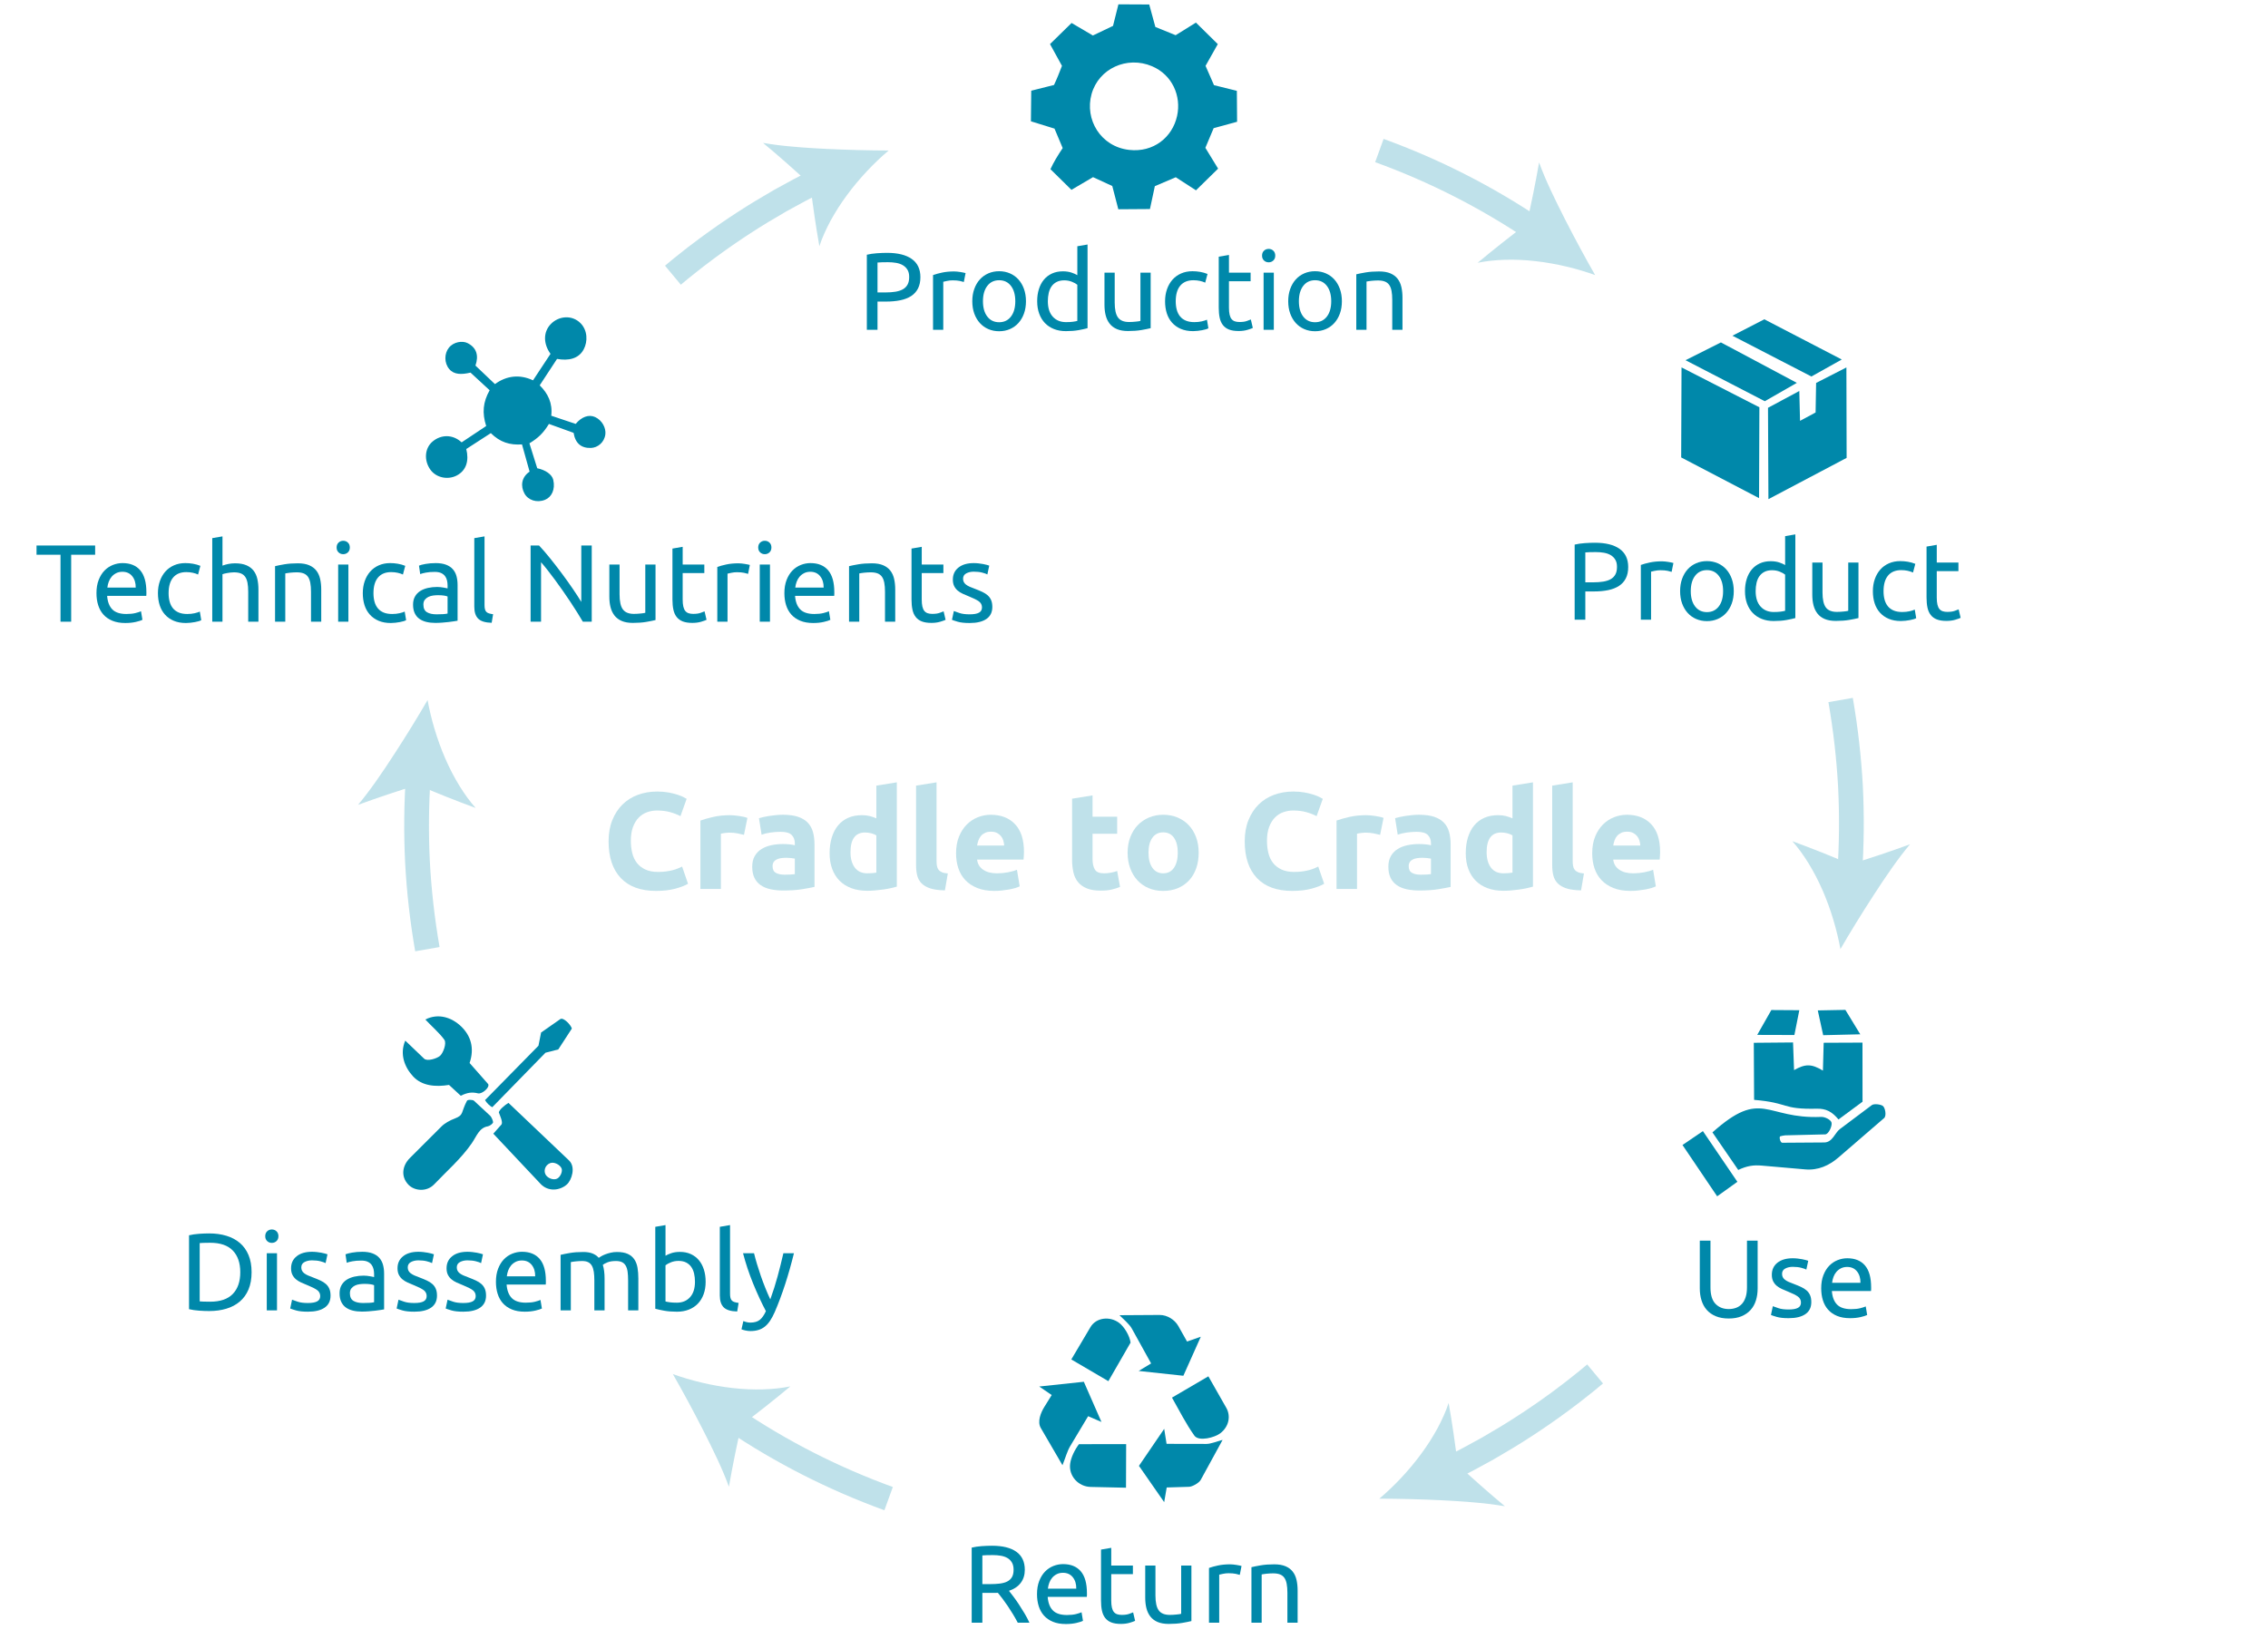 <?xml version="1.0" encoding="UTF-8"?>
<svg xmlns="http://www.w3.org/2000/svg" id="Layer_2" data-name="Layer 2" viewBox="0 0 1650 1200">
  <defs>
    <style>
      .cls-1 {
        fill: none;
      }

      .cls-2 {
        fill: #08a;
      }

      .cls-3 {
        opacity: .25;
      }
    </style>
  </defs>
  <g id="Layer_1-2" data-name="Layer 1">
    <g>
      <rect class="cls-1" width="1650" height="1200"></rect>
      <g>
        <g class="cls-3">
          <g>
            <path class="cls-2" d="M1057.96,1077.02l-7.81-16.22c9.67-4.66,18.98-9.74,27.6-14.53,8.65-5.01,17.86-10.43,26.64-16.23l.14-.09c3.37-2.14,6.63-4.37,10.09-6.73l2.88-1.96c1.4-.93,2.71-1.88,4.11-2.89.73-.53,1.46-1.06,2.2-1.58.77-.56,1.54-1.11,2.32-1.66,1.33-.95,2.65-1.9,3.96-2.88,1.3-.99,2.65-2.01,4.01-3.03,2.91-2.19,5.67-4.26,8.35-6.44l6.22-4.94,6.03-5.02,11.52,13.83-6.28,5.22-6.19,4.91c-2.94,2.38-5.94,4.64-8.85,6.82-1.32.99-2.64,1.98-3.95,2.98-1.47,1.11-2.92,2.14-4.36,3.17-.75.54-1.5,1.07-2.25,1.62l-.09.06c-.7.5-1.4,1-2.1,1.5-1.47,1.06-2.99,2.16-4.6,3.24l-2.76,1.88c-3.41,2.33-6.93,4.74-10.55,7.04-9.17,6.05-18.65,11.64-27.53,16.78l-.13.08c-8.88,4.94-18.49,10.18-28.61,15.05Z"></path>
            <path class="cls-2" d="M1003.5,1090.47c10.54-8.87,21.38-20.29,30.36-32.5,2.23-3.09,4.41-6.09,6.38-9.27,1.99-3.15,3.85-6.29,5.56-9.39,1.69-3.15,3.21-6.3,4.58-9.37.68-1.54,1.32-3.06,1.91-4.56.58-1.53,1.11-3.05,1.6-4.54.66,3.71,1.29,7.44,1.9,11.17.6,3.71,1.17,7.43,1.71,11.17,1.1,7.47,2.1,14.99,3.01,22.56,5.54,5.16,11.18,10.27,16.91,15.33,2.86,2.53,5.75,5.05,8.67,7.55,2.9,2.48,5.82,4.94,8.76,7.39-1.69-.29-3.42-.56-5.18-.81-1.77-.27-3.58-.52-5.41-.76-3.67-.47-7.43-.83-11.27-1.16-3.87-.37-7.79-.67-11.75-.91-3.94-.21-7.99-.53-11.97-.69-16.02-.79-32-1.16-45.77-1.2Z"></path>
          </g>
          <g>
            <path class="cls-2" d="M643.41,1098.92c-40.69-14.78-79.4-34.47-115.06-58.54l10.07-14.92c34.44,23.25,71.83,42.27,111.13,56.54l-6.14,16.92Z"></path>
            <path class="cls-2" d="M489.51,999.84c12.97,4.68,28.24,8.43,43.3,10.13,15.05,1.76,29.96,1.31,42.16-1.17-5.76,4.82-11.6,9.56-17.53,14.26-5.93,4.68-11.98,9.36-18.04,13.85-1.75,7.44-3.33,14.82-4.85,22.31-1.51,7.47-2.94,15.02-4.26,22.59-4.68-13.01-11.75-27.37-19.01-41.68-7.31-14.29-14.91-28.36-21.77-40.29Z"></path>
          </g>
          <g>
            <path class="cls-2" d="M302.06,692.19c-3.71-21.29-6.17-42.89-7.31-64.22-1.07-21.48-.86-43.22.62-64.66l17.96,1.24c-1.43,20.73-1.63,41.76-.6,62.5,1.1,20.58,3.48,41.47,7.06,62.06l-17.73,3.09Z"></path>
            <path class="cls-2" d="M311.06,509.38c2.47,13.58,6.85,28.67,12.89,42.57,6.07,13.93,13.79,26.62,22.09,35.96-14.06-5.17-28.25-10.77-42.12-16.79-14.62,4.4-28.96,9.25-43.45,14.52,8.87-10.55,17.9-23.82,26.6-37.27,8.74-13.46,17.13-27.08,23.99-38.99Z"></path>
          </g>
          <g>
            <path class="cls-2" d="M495.32,207.16l-11.52-13.83,6.28-5.22,6.19-4.91c2.94-2.38,5.94-4.64,8.85-6.82,1.32-.99,2.64-1.98,3.95-2.98,1.48-1.11,2.94-2.15,4.39-3.19.74-.53,1.49-1.06,2.23-1.6l.08-.06c.7-.49,1.39-1,2.09-1.5,1.48-1.07,3-2.17,4.62-3.25l2.78-1.9c3.4-2.33,6.92-4.73,10.52-7.02,9.16-6.04,18.65-11.63,27.53-16.78l.13-.08c8.88-4.94,18.5-10.18,28.61-15.05l7.81,16.22c-9.67,4.65-18.98,9.73-27.6,14.53-8.65,5.01-17.87,10.44-26.64,16.23l-.14.09c-3.36,2.13-6.62,4.36-10.06,6.72l-2.9,1.98c-1.4.93-2.72,1.89-4.12,2.9-.73.53-1.45,1.05-2.19,1.57-.76.55-1.53,1.1-2.29,1.65-1.33.95-2.67,1.91-3.98,2.89-1.3.99-2.65,2.01-4.01,3.03-2.91,2.19-5.67,4.26-8.35,6.44l-.08.06-6.14,4.87-6.03,5.02Z"></path>
            <path class="cls-2" d="M646.5,109.53c-10.54,8.87-21.38,20.29-30.36,32.5-2.23,3.09-4.41,6.09-6.38,9.27-1.99,3.15-3.85,6.29-5.56,9.39-1.69,3.15-3.21,6.3-4.58,9.37-.68,1.54-1.32,3.06-1.91,4.56-.58,1.53-1.11,3.05-1.6,4.54-.66-3.71-1.29-7.44-1.9-11.17-.6-3.71-1.17-7.43-1.71-11.17-1.1-7.47-2.1-14.99-3.01-22.56-5.54-5.16-11.18-10.27-16.91-15.33-2.86-2.53-5.75-5.05-8.67-7.55-2.9-2.48-5.82-4.94-8.76-7.39,1.69.29,3.42.56,5.18.81,1.77.27,3.58.52,5.41.76,3.67.47,7.43.83,11.27,1.16,3.87.37,7.79.67,11.75.91,3.94.21,7.99.53,11.97.69,16.02.79,32,1.16,45.77,1.2Z"></path>
          </g>
          <g>
            <path class="cls-2" d="M1111.58,174.54c-34.44-23.24-71.83-42.27-111.13-56.54l6.14-16.92c40.68,14.78,79.39,34.47,115.05,58.54l-10.07,14.92Z"></path>
            <path class="cls-2" d="M1160.49,200.16c-12.97-4.68-28.24-8.43-43.3-10.13-15.05-1.76-29.96-1.31-42.16,1.17,5.76-4.82,11.6-9.56,17.53-14.26,5.93-4.68,11.98-9.36,18.04-13.85,1.75-7.44,3.33-14.82,4.85-22.31,1.51-7.47,2.94-15.02,4.26-22.59,4.68,13.01,11.75,27.37,19.01,41.68,7.31,14.29,14.91,28.36,21.77,40.29Z"></path>
          </g>
          <g>
            <path class="cls-2" d="M1354.62,636.7l-17.96-1.24c1.43-20.73,1.63-41.76.6-62.5-1.1-20.59-3.48-41.48-7.06-62.06l17.73-3.09c3.71,21.28,6.16,42.89,7.31,64.22,1.07,21.48.86,43.22-.62,64.66Z"></path>
            <path class="cls-2" d="M1338.94,690.62c-2.47-13.58-6.85-28.67-12.89-42.57-6.07-13.93-13.79-26.62-22.09-35.96,14.06,5.17,28.25,10.77,42.12,16.79,14.62-4.4,28.96-9.25,43.45-14.52-8.87,10.55-17.9,23.82-26.6,37.27-8.74,13.46-17.13,27.08-23.99,38.99Z"></path>
          </g>
        </g>
        <g>
          <g>
            <polygon class="cls-2" points="1279.74 362.46 1223.08 332.84 1223.33 267.34 1279.98 296.36 1279.74 362.46"></polygon>
            <polygon class="cls-2" points="1309.02 284.5 1309.55 306.22 1320.87 300.14 1321.25 278.64 1343.28 267.37 1343.44 333.17 1286.55 363.2 1286.25 296.73 1309.02 284.5"></polygon>
            <polygon class="cls-2" points="1307.24 278.58 1283.91 291.94 1226.24 262.1 1251.99 249.16 1307.24 278.58"></polygon>
            <polygon class="cls-2" points="1339.91 261.59 1317.82 273.96 1260.37 244.28 1283.57 232.34 1339.91 261.59"></polygon>
          </g>
          <g>
            <path class="cls-2" d="M1160.3,394.92c7.79,0,13.77,1.48,17.96,4.44,4.19,2.96,6.28,7.37,6.28,13.24,0,3.2-.57,5.93-1.72,8.2-1.15,2.27-2.8,4.11-4.96,5.52-2.16,1.41-4.79,2.44-7.88,3.08-3.09.64-6.59.96-10.48.96h-6.16v20.56h-7.76v-54.64c2.19-.53,4.63-.89,7.32-1.08,2.69-.19,5.16-.28,7.4-.28ZM1160.94,401.72c-3.31,0-5.84.08-7.6.24v21.76h5.84c2.67,0,5.07-.17,7.2-.52,2.13-.35,3.93-.93,5.4-1.76,1.47-.83,2.6-1.96,3.4-3.4.8-1.44,1.2-3.28,1.2-5.52s-.41-3.89-1.24-5.28c-.83-1.39-1.95-2.49-3.36-3.32-1.41-.83-3.05-1.4-4.92-1.72-1.87-.32-3.84-.48-5.92-.48Z"></path>
            <path class="cls-2" d="M1209.1,408.44c.64,0,1.37.04,2.2.12.83.08,1.64.19,2.44.32.8.13,1.53.27,2.2.4.67.13,1.16.25,1.48.36l-1.28,6.48c-.59-.21-1.56-.47-2.92-.76-1.36-.29-3.11-.44-5.24-.44-1.39,0-2.76.15-4.12.44-1.36.29-2.25.49-2.68.6v34.96h-7.44v-39.84c1.76-.64,3.95-1.24,6.56-1.8,2.61-.56,5.55-.84,8.8-.84Z"></path>
            <path class="cls-2" d="M1261.34,430.12c0,3.31-.48,6.29-1.44,8.96s-2.31,4.96-4.04,6.88c-1.73,1.92-3.8,3.4-6.2,4.44s-5.01,1.56-7.84,1.56-5.44-.52-7.84-1.56c-2.4-1.04-4.47-2.52-6.2-4.44-1.73-1.92-3.08-4.21-4.04-6.88s-1.44-5.65-1.44-8.96.48-6.23,1.44-8.92c.96-2.69,2.31-5,4.04-6.92,1.73-1.92,3.8-3.4,6.2-4.44,2.4-1.04,5.01-1.56,7.84-1.56s5.44.52,7.84,1.56,4.47,2.52,6.2,4.44c1.73,1.92,3.08,4.23,4.04,6.92.96,2.69,1.44,5.67,1.44,8.92ZM1253.58,430.12c0-4.69-1.05-8.41-3.16-11.16-2.11-2.75-4.97-4.12-8.6-4.12s-6.49,1.37-8.6,4.12c-2.11,2.75-3.16,6.47-3.16,11.16s1.05,8.41,3.16,11.16c2.11,2.75,4.97,4.12,8.6,4.12s6.49-1.37,8.6-4.12c2.11-2.75,3.16-6.47,3.16-11.16Z"></path>
            <path class="cls-2" d="M1298.7,390.12l7.44-1.28v60.88c-1.71.48-3.89.96-6.56,1.44-2.67.48-5.73.72-9.2.72-3.2,0-6.08-.51-8.64-1.52-2.56-1.01-4.75-2.45-6.56-4.32-1.81-1.87-3.21-4.15-4.2-6.84-.99-2.69-1.48-5.72-1.48-9.08s.41-6.13,1.24-8.8c.83-2.67,2.04-4.96,3.64-6.88s3.56-3.41,5.88-4.48c2.32-1.07,4.97-1.6,7.96-1.6,2.4,0,4.52.32,6.36.96,1.84.64,3.21,1.25,4.12,1.84v-21.04ZM1298.7,418.12c-.91-.75-2.21-1.47-3.92-2.16-1.71-.69-3.57-1.04-5.6-1.04-2.13,0-3.96.39-5.48,1.16-1.52.77-2.76,1.84-3.72,3.2-.96,1.36-1.65,2.97-2.08,4.84-.43,1.87-.64,3.87-.64,6,0,4.85,1.2,8.6,3.6,11.24,2.4,2.64,5.6,3.96,9.6,3.96,2.03,0,3.72-.09,5.08-.28,1.36-.19,2.41-.39,3.16-.6v-26.32Z"></path>
            <path class="cls-2" d="M1352.06,449.72c-1.71.43-3.96.88-6.76,1.36-2.8.48-6.04.72-9.72.72-3.2,0-5.89-.47-8.08-1.4-2.19-.93-3.95-2.25-5.28-3.96-1.33-1.71-2.29-3.72-2.88-6.04-.59-2.32-.88-4.89-.88-7.72v-23.36h7.44v21.76c0,5.07.8,8.69,2.4,10.88,1.6,2.19,4.29,3.28,8.08,3.28.8,0,1.63-.03,2.48-.08.85-.05,1.65-.12,2.4-.2.75-.08,1.43-.16,2.04-.24.61-.08,1.05-.17,1.32-.28v-35.12h7.44v40.4Z"></path>
            <path class="cls-2" d="M1382.94,451.88c-3.36,0-6.31-.53-8.84-1.6-2.53-1.07-4.67-2.56-6.4-4.48-1.73-1.92-3.03-4.2-3.88-6.84-.85-2.64-1.28-5.56-1.28-8.76s.47-6.13,1.4-8.8c.93-2.67,2.25-4.97,3.96-6.92,1.71-1.95,3.8-3.47,6.28-4.56,2.48-1.09,5.24-1.64,8.28-1.64,1.87,0,3.73.16,5.6.48,1.87.32,3.65.83,5.36,1.52l-1.68,6.32c-1.12-.53-2.41-.96-3.88-1.28-1.47-.32-3.03-.48-4.68-.48-4.16,0-7.35,1.31-9.56,3.92-2.21,2.61-3.32,6.43-3.32,11.44,0,2.24.25,4.29.76,6.16.51,1.87,1.31,3.47,2.4,4.8,1.09,1.33,2.49,2.36,4.2,3.08,1.71.72,3.79,1.08,6.24,1.08,1.97,0,3.76-.19,5.36-.56,1.6-.37,2.85-.77,3.76-1.2l1.04,6.24c-.43.27-1.04.52-1.84.76-.8.24-1.71.45-2.72.64-1.01.19-2.09.35-3.24.48-1.15.13-2.25.2-3.32.2Z"></path>
            <path class="cls-2" d="M1409.02,409.32h15.76v6.24h-15.76v19.2c0,2.08.16,3.8.48,5.16.32,1.36.8,2.43,1.44,3.2.64.77,1.44,1.32,2.4,1.64s2.08.48,3.36.48c2.24,0,4.04-.25,5.4-.76,1.36-.51,2.31-.87,2.84-1.08l1.44,6.16c-.75.37-2.05.84-3.92,1.4-1.87.56-4,.84-6.4.84-2.83,0-5.16-.36-7-1.08-1.84-.72-3.32-1.8-4.44-3.24-1.12-1.44-1.91-3.21-2.36-5.32-.45-2.11-.68-4.55-.68-7.32v-37.12l7.44-1.28v12.88Z"></path>
          </g>
        </g>
        <g>
          <g>
            <path class="cls-2" d="M1245.83,823.96c36.24-32.32,38.26-9.55,79.06-11.25,2.76-.12,6.89,1.99,7.54,4.02.74,2.31-2.01,8.62-4.58,8.69l-29.03.7c-.92.02-2.85.45-3.64.69-1.06.32.01,4.71,1.4,4.7l30.58-.21c5.99-.04,7.77-7.04,11.32-9.7l23.3-17.48c1.58-1.19,6.37-.57,7.96.56,1.82,1.29,2.81,7.28,1,8.85l-33.14,28.61c-6.91,5.97-14.87,9.57-24.32,8.75l-31.5-2.75c-6.16-.54-10.82.17-17.2,3.15l-18.74-27.3Z"></path>
            <path class="cls-2" d="M1354.98,758.63l.03,43.02-17.48,12.92c-4.7-5.68-9.11-7.98-15.66-7.83-26.09.59-19.8-4.25-45.74-6.44l-.22-41.52,28.55-.25.74,20.12c8.29-4.67,12.72-4.61,21,.37l.55-20.26,28.22-.12Z"></path>
            <polygon class="cls-2" points="1249.25 870.48 1224.04 833.15 1238.89 823.05 1263.97 859.93 1249.25 870.48"></polygon>
            <polygon class="cls-2" points="1305.45 753.11 1278.4 753.03 1288.68 734.94 1309.03 735.07 1305.45 753.11"></polygon>
            <polygon class="cls-2" points="1353.37 752.6 1326.39 753.24 1322.46 735.22 1342.54 734.83 1353.37 752.6"></polygon>
          </g>
          <g>
            <path class="cls-2" d="M1257.67,959.4c-3.63,0-6.77-.56-9.44-1.68-2.67-1.12-4.85-2.65-6.56-4.6-1.71-1.95-2.97-4.25-3.8-6.92-.83-2.67-1.24-5.55-1.24-8.64v-34.8h7.76v33.92c0,5.55,1.23,9.57,3.68,12.08,2.45,2.51,5.65,3.76,9.6,3.76,1.97,0,3.77-.31,5.4-.92,1.63-.61,3.03-1.56,4.2-2.84,1.17-1.28,2.08-2.92,2.72-4.92.64-2,.96-4.39.96-7.16v-33.92h7.76v34.8c0,3.09-.41,5.97-1.24,8.64-.83,2.67-2.11,4.97-3.84,6.92-1.73,1.95-3.92,3.48-6.56,4.6s-5.77,1.68-9.4,1.68Z"></path>
            <path class="cls-2" d="M1301.27,952.84c3.04,0,5.29-.4,6.76-1.2,1.47-.8,2.2-2.08,2.2-3.84s-.72-3.25-2.16-4.32c-1.44-1.07-3.81-2.27-7.12-3.6-1.6-.64-3.13-1.29-4.6-1.96-1.47-.67-2.73-1.45-3.8-2.36-1.07-.91-1.92-2-2.56-3.28-.64-1.28-.96-2.85-.96-4.72,0-3.68,1.36-6.6,4.08-8.76,2.72-2.16,6.43-3.24,11.12-3.24,1.17,0,2.35.07,3.52.2,1.17.13,2.27.29,3.28.48,1.01.19,1.91.39,2.68.6.77.21,1.37.4,1.8.56l-1.36,6.4c-.8-.43-2.05-.87-3.76-1.32-1.71-.45-3.76-.68-6.16-.68-2.08,0-3.89.41-5.44,1.24-1.55.83-2.32,2.12-2.32,3.88,0,.91.17,1.71.52,2.4.35.69.88,1.32,1.6,1.88.72.56,1.61,1.08,2.68,1.56,1.07.48,2.35.99,3.84,1.52,1.97.75,3.73,1.48,5.28,2.2,1.55.72,2.87,1.56,3.96,2.52,1.09.96,1.93,2.12,2.52,3.48.59,1.36.88,3.03.88,5,0,3.84-1.43,6.75-4.28,8.72-2.85,1.97-6.92,2.96-12.2,2.96-3.68,0-6.56-.31-8.64-.92-2.08-.61-3.49-1.08-4.24-1.4l1.36-6.4c.85.32,2.21.8,4.08,1.44,1.87.64,4.35.96,7.44.96Z"></path>
            <path class="cls-2" d="M1324.95,937.48c0-3.68.53-6.89,1.6-9.64,1.07-2.75,2.48-5.03,4.24-6.84,1.76-1.81,3.79-3.17,6.08-4.08,2.29-.91,4.64-1.36,7.04-1.36,5.6,0,9.89,1.75,12.88,5.24,2.99,3.49,4.48,8.81,4.48,15.96v1.24c0,.51-.03.97-.08,1.4h-28.48c.32,4.32,1.57,7.6,3.76,9.84,2.19,2.24,5.6,3.36,10.24,3.36,2.61,0,4.81-.23,6.6-.68,1.79-.45,3.13-.89,4.04-1.32l1.04,6.24c-.91.48-2.49.99-4.76,1.52-2.27.53-4.84.8-7.72.8-3.63,0-6.76-.55-9.4-1.64-2.64-1.09-4.81-2.6-6.52-4.52-1.71-1.92-2.97-4.2-3.8-6.84-.83-2.64-1.24-5.53-1.24-8.68ZM1353.51,933.4c.05-3.36-.79-6.12-2.52-8.28-1.73-2.16-4.12-3.24-7.16-3.24-1.71,0-3.21.33-4.52,1-1.31.67-2.41,1.53-3.32,2.6-.91,1.07-1.61,2.29-2.12,3.68-.51,1.39-.84,2.8-1,4.24h20.64Z"></path>
          </g>
        </g>
        <g>
          <path class="cls-2" d="M836.6,152.11l-23.01.16-4.39-16.92-14-6.45-15.71,9.23-15.28-15.02c2.44-5.27,5.14-9.69,8.91-15.37l-5.95-14.15-17.16-5.32.23-22.27,16.57-4.17c1.64-3.39,4.37-10.03,5.79-13.91l-8.7-15.84,15.69-15.36,15.5,9.11,14.65-6.99,3.93-15.69,22.42.11,4.46,16.36,14.76,5.99,14.76-9.17,15.9,15.66-8.91,15.82,6.15,14.05,16.63,4.12.17,22.51-17.06,4.66-6.02,14.3,9.26,15.15-16.09,15.77-14.71-9.51-15.21,6.49-3.57,16.67ZM821.55,109.08c17.5,1.97,31.37-9.08,34.8-24.72,3.2-14.55-3.55-29.95-18.25-36.18-18.26-7.74-38.83,1.77-43.97,20.27s6.6,38.29,27.42,40.63Z"></path>
          <g>
            <path class="cls-2" d="M645.36,183.99c7.79,0,13.77,1.48,17.96,4.44,4.19,2.96,6.28,7.37,6.28,13.24,0,3.2-.57,5.93-1.72,8.2-1.15,2.27-2.8,4.11-4.96,5.52-2.16,1.41-4.79,2.44-7.88,3.08-3.09.64-6.59.96-10.48.96h-6.16v20.56h-7.76v-54.64c2.19-.53,4.63-.89,7.32-1.08,2.69-.19,5.16-.28,7.4-.28ZM646,190.79c-3.31,0-5.84.08-7.6.24v21.76h5.84c2.67,0,5.07-.17,7.2-.52,2.13-.35,3.93-.93,5.4-1.76,1.47-.83,2.6-1.96,3.4-3.4s1.2-3.28,1.2-5.52-.41-3.89-1.24-5.28c-.83-1.39-1.95-2.49-3.36-3.32-1.41-.83-3.05-1.4-4.92-1.72-1.87-.32-3.84-.48-5.92-.48Z"></path>
            <path class="cls-2" d="M694.16,197.51c.64,0,1.37.04,2.2.12.83.08,1.64.19,2.44.32.8.13,1.53.27,2.2.4.67.13,1.16.25,1.48.36l-1.28,6.48c-.59-.21-1.56-.47-2.92-.76-1.36-.29-3.11-.44-5.24-.44-1.39,0-2.76.15-4.12.44-1.36.29-2.25.49-2.68.6v34.96h-7.44v-39.84c1.76-.64,3.95-1.24,6.56-1.8,2.61-.56,5.55-.84,8.8-.84Z"></path>
            <path class="cls-2" d="M746.4,219.19c0,3.31-.48,6.29-1.44,8.96-.96,2.67-2.31,4.96-4.04,6.88-1.73,1.92-3.8,3.4-6.2,4.44s-5.01,1.56-7.84,1.56-5.44-.52-7.84-1.56c-2.4-1.04-4.47-2.52-6.2-4.44-1.73-1.92-3.08-4.21-4.04-6.88-.96-2.67-1.44-5.65-1.44-8.96s.48-6.23,1.44-8.92c.96-2.69,2.31-5,4.04-6.92,1.73-1.92,3.8-3.4,6.2-4.44,2.4-1.04,5.01-1.56,7.84-1.56s5.44.52,7.84,1.56,4.47,2.52,6.2,4.44c1.73,1.92,3.08,4.23,4.04,6.92.96,2.69,1.44,5.67,1.44,8.92ZM738.64,219.19c0-4.69-1.05-8.41-3.16-11.16-2.11-2.75-4.97-4.12-8.6-4.12s-6.49,1.37-8.6,4.12c-2.11,2.75-3.16,6.47-3.16,11.16s1.05,8.41,3.16,11.16c2.11,2.75,4.97,4.12,8.6,4.12s6.49-1.37,8.6-4.12c2.11-2.75,3.16-6.47,3.16-11.16Z"></path>
            <path class="cls-2" d="M783.76,179.19l7.44-1.28v60.88c-1.71.48-3.89.96-6.56,1.44-2.67.48-5.73.72-9.2.72-3.2,0-6.08-.51-8.64-1.52-2.56-1.01-4.75-2.45-6.56-4.32-1.81-1.87-3.21-4.15-4.2-6.84-.99-2.69-1.48-5.72-1.48-9.08s.41-6.13,1.24-8.8c.83-2.67,2.04-4.96,3.64-6.88s3.56-3.41,5.88-4.48c2.32-1.07,4.97-1.6,7.96-1.6,2.4,0,4.52.32,6.36.96,1.84.64,3.21,1.25,4.12,1.84v-21.04ZM783.76,207.19c-.91-.75-2.21-1.47-3.92-2.16-1.71-.69-3.57-1.04-5.6-1.04-2.13,0-3.96.39-5.48,1.16-1.52.77-2.76,1.84-3.72,3.2-.96,1.36-1.65,2.97-2.08,4.84-.43,1.87-.64,3.87-.64,6,0,4.85,1.2,8.6,3.6,11.24s5.6,3.96,9.6,3.96c2.03,0,3.72-.09,5.08-.28,1.36-.19,2.41-.39,3.16-.6v-26.32Z"></path>
            <path class="cls-2" d="M837.12,238.79c-1.71.43-3.96.88-6.76,1.36-2.8.48-6.04.72-9.72.72-3.2,0-5.89-.47-8.08-1.4-2.19-.93-3.95-2.25-5.28-3.96-1.33-1.71-2.29-3.72-2.88-6.04-.59-2.32-.88-4.89-.88-7.72v-23.36h7.44v21.76c0,5.07.8,8.69,2.4,10.88,1.6,2.19,4.29,3.28,8.08,3.28.8,0,1.63-.03,2.48-.08.85-.05,1.65-.12,2.4-.2.75-.08,1.43-.16,2.04-.24.61-.08,1.05-.17,1.32-.28v-35.12h7.44v40.4Z"></path>
            <path class="cls-2" d="M868,240.95c-3.36,0-6.31-.53-8.84-1.6-2.53-1.07-4.67-2.56-6.4-4.48-1.73-1.92-3.03-4.2-3.88-6.84-.85-2.64-1.28-5.56-1.28-8.76s.47-6.13,1.4-8.8c.93-2.67,2.25-4.97,3.96-6.92,1.71-1.95,3.8-3.47,6.28-4.56,2.48-1.09,5.24-1.64,8.28-1.64,1.87,0,3.73.16,5.6.48,1.87.32,3.65.83,5.36,1.52l-1.68,6.32c-1.12-.53-2.41-.96-3.88-1.28-1.47-.32-3.03-.48-4.68-.48-4.16,0-7.35,1.31-9.56,3.92-2.21,2.61-3.32,6.43-3.32,11.44,0,2.24.25,4.29.76,6.16.51,1.87,1.31,3.47,2.4,4.8,1.09,1.33,2.49,2.36,4.2,3.08,1.71.72,3.79,1.08,6.24,1.08,1.97,0,3.76-.19,5.36-.56,1.6-.37,2.85-.77,3.76-1.2l1.04,6.24c-.43.27-1.04.52-1.84.76-.8.24-1.71.45-2.72.64-1.01.19-2.09.35-3.24.48-1.15.13-2.25.2-3.32.2Z"></path>
            <path class="cls-2" d="M894.08,198.39h15.76v6.24h-15.76v19.2c0,2.08.16,3.8.48,5.16.32,1.36.8,2.43,1.44,3.2.64.77,1.44,1.32,2.4,1.64.96.32,2.08.48,3.36.48,2.24,0,4.04-.25,5.4-.76,1.36-.51,2.31-.87,2.84-1.08l1.44,6.16c-.75.37-2.05.84-3.92,1.4-1.87.56-4,.84-6.4.84-2.83,0-5.16-.36-7-1.08-1.84-.72-3.32-1.8-4.44-3.24s-1.91-3.21-2.36-5.32c-.45-2.11-.68-4.55-.68-7.32v-37.12l7.44-1.28v12.88Z"></path>
            <path class="cls-2" d="M922.96,190.87c-1.33,0-2.47-.44-3.4-1.32-.93-.88-1.4-2.07-1.4-3.56s.47-2.68,1.4-3.56c.93-.88,2.07-1.32,3.4-1.32s2.47.44,3.4,1.32c.93.88,1.4,2.07,1.4,3.56s-.47,2.68-1.4,3.56c-.93.88-2.07,1.32-3.4,1.32ZM926.72,239.99h-7.44v-41.6h7.44v41.6Z"></path>
            <path class="cls-2" d="M976.24,219.19c0,3.31-.48,6.29-1.44,8.96-.96,2.67-2.31,4.96-4.04,6.88-1.73,1.92-3.8,3.4-6.2,4.44s-5.01,1.56-7.84,1.56-5.44-.52-7.84-1.56c-2.4-1.04-4.47-2.52-6.2-4.44-1.73-1.92-3.08-4.21-4.04-6.88-.96-2.67-1.44-5.65-1.44-8.96s.48-6.23,1.44-8.92c.96-2.69,2.31-5,4.04-6.92,1.73-1.92,3.8-3.4,6.2-4.44,2.4-1.04,5.01-1.56,7.84-1.56s5.44.52,7.84,1.56,4.47,2.52,6.2,4.44c1.73,1.92,3.08,4.23,4.04,6.92.96,2.69,1.44,5.67,1.44,8.92ZM968.48,219.19c0-4.69-1.05-8.41-3.16-11.16-2.11-2.75-4.97-4.12-8.6-4.12s-6.49,1.37-8.6,4.12c-2.11,2.75-3.16,6.47-3.16,11.16s1.05,8.41,3.16,11.16c2.11,2.75,4.97,4.12,8.6,4.12s6.49-1.37,8.6-4.12c2.11-2.75,3.16-6.47,3.16-11.16Z"></path>
            <path class="cls-2" d="M986.72,199.59c1.71-.43,3.97-.88,6.8-1.36,2.83-.48,6.08-.72,9.76-.72,3.31,0,6.05.47,8.24,1.4,2.19.93,3.93,2.24,5.24,3.92,1.31,1.68,2.23,3.69,2.76,6.04.53,2.35.8,4.93.8,7.76v23.36h-7.44v-21.76c0-2.56-.17-4.75-.52-6.56-.35-1.81-.92-3.28-1.72-4.4-.8-1.12-1.87-1.93-3.2-2.44-1.33-.51-2.99-.76-4.96-.76-.8,0-1.63.03-2.48.08-.85.05-1.67.12-2.44.2-.77.08-1.47.17-2.08.28-.61.11-1.05.19-1.32.24v35.12h-7.44v-40.4Z"></path>
          </g>
        </g>
        <g>
          <g>
            <path class="cls-2" d="M873.59,1076.76c-1.29,2.36-6.19,5.03-8.52,5.1l-16.27.49-1.84,10.67-18.36-26.4,18.37-26.93,1.73,10.91,28.96.06c3.22,0,7.47-1.79,11.8-2.92l-15.87,29.01Z"></path>
            <path class="cls-2" d="M772.98,1066.18l-15.78-27.1c-2.71-4.65,0-11.19,2.53-15.29l5.4-8.7-9.07-6.2,32.44-3.46,12.82,29.24-9.69-4.19-12.97,21.67c-2.28,3.81-3.27,7.88-5.7,14.02Z"></path>
            <path class="cls-2" d="M873.59,972.68l-12.68,28.38-32.51-3.5,9.05-5.47-13.96-25.24c-1.91-3.45-5.49-6.22-9.05-9.85l29.2-.18c5.52-.03,11,3.44,13.61,8.07l6.35,11.27,9.98-3.49Z"></path>
            <path class="cls-2" d="M819.18,1082.52l-25.76-.57c-8.83-.2-16.04-7.9-14.87-16.88.61-4.67,3.34-10.12,6.39-14.23l34.35-.04-.11,31.73Z"></path>
            <path class="cls-2" d="M806.35,1004.99l-26.96-15.8,13.9-23.47c4.25-7.17,14.16-8.14,20.84-3.19,3.86,2.86,7.82,9.64,8.36,14.43l-16.14,28.03Z"></path>
            <path class="cls-2" d="M887.77,1042.92c-3.92,3.02-15.36,6.14-18.74,1.85-6.33-8.91-10.67-17.74-16.4-27.81l26.47-15.49,13.04,22.91c3.34,5.87,2.08,13.58-4.37,18.54Z"></path>
          </g>
          <g>
            <path class="cls-2" d="M734.04,1157.55c.85,1.07,1.93,2.47,3.24,4.2,1.31,1.73,2.65,3.65,4.04,5.76,1.39,2.11,2.76,4.31,4.12,6.6,1.36,2.29,2.52,4.51,3.48,6.64h-8.48c-1.07-2.03-2.23-4.08-3.48-6.16-1.25-2.08-2.52-4.07-3.8-5.96-1.28-1.89-2.55-3.67-3.8-5.32-1.25-1.65-2.39-3.09-3.4-4.32-.69.05-1.4.08-2.12.08h-9.16v21.68h-7.76v-54.64c2.19-.53,4.63-.89,7.32-1.08,2.69-.19,5.16-.28,7.4-.28,7.79,0,13.72,1.47,17.8,4.4,4.08,2.93,6.12,7.31,6.12,13.12,0,3.68-.97,6.83-2.92,9.44-1.95,2.61-4.81,4.56-8.6,5.84ZM722.28,1131.55c-3.31,0-5.84.08-7.6.24v20.88h5.52c2.67,0,5.07-.13,7.2-.4,2.13-.27,3.93-.77,5.4-1.52,1.47-.75,2.6-1.8,3.4-3.16.8-1.36,1.2-3.16,1.2-5.4,0-2.08-.4-3.81-1.2-5.2-.8-1.39-1.88-2.48-3.24-3.28s-2.96-1.36-4.8-1.68c-1.84-.32-3.8-.48-5.88-.48Z"></path>
            <path class="cls-2" d="M754.44,1160.03c0-3.68.53-6.89,1.6-9.64,1.07-2.75,2.48-5.03,4.24-6.84,1.76-1.81,3.79-3.17,6.08-4.08,2.29-.91,4.64-1.36,7.04-1.36,5.6,0,9.89,1.75,12.88,5.24,2.99,3.49,4.48,8.81,4.48,15.96v1.24c0,.51-.03.97-.08,1.4h-28.48c.32,4.32,1.57,7.6,3.76,9.84,2.19,2.24,5.6,3.36,10.24,3.36,2.61,0,4.81-.23,6.6-.68,1.79-.45,3.13-.89,4.04-1.32l1.04,6.24c-.91.48-2.49.99-4.76,1.52-2.27.53-4.84.8-7.72.8-3.63,0-6.76-.55-9.4-1.64-2.64-1.09-4.81-2.6-6.52-4.52-1.71-1.92-2.97-4.2-3.8-6.84-.83-2.64-1.24-5.53-1.24-8.68ZM783,1155.95c.05-3.36-.79-6.12-2.52-8.28-1.73-2.16-4.12-3.24-7.16-3.24-1.71,0-3.21.33-4.52,1-1.31.67-2.41,1.53-3.32,2.6-.91,1.07-1.61,2.29-2.12,3.68-.51,1.39-.84,2.8-1,4.24h20.64Z"></path>
            <path class="cls-2" d="M808.44,1139.15h15.76v6.24h-15.76v19.2c0,2.08.16,3.8.48,5.16.32,1.36.8,2.43,1.44,3.2.64.77,1.44,1.32,2.4,1.64s2.08.48,3.36.48c2.24,0,4.04-.25,5.4-.76,1.36-.51,2.31-.87,2.84-1.08l1.44,6.16c-.75.37-2.05.84-3.92,1.4-1.87.56-4,.84-6.4.84-2.83,0-5.16-.36-7-1.08-1.84-.72-3.32-1.8-4.44-3.24-1.12-1.44-1.91-3.21-2.36-5.32-.45-2.11-.68-4.55-.68-7.32v-37.12l7.44-1.28v12.88Z"></path>
            <path class="cls-2" d="M866.76,1179.55c-1.71.43-3.96.88-6.76,1.36-2.8.48-6.04.72-9.72.72-3.2,0-5.89-.47-8.08-1.4-2.19-.93-3.95-2.25-5.28-3.96-1.33-1.71-2.29-3.72-2.88-6.04-.59-2.32-.88-4.89-.88-7.72v-23.36h7.44v21.76c0,5.07.8,8.69,2.4,10.88,1.6,2.19,4.29,3.28,8.08,3.28.8,0,1.63-.03,2.48-.08.85-.05,1.65-.12,2.4-.2.75-.08,1.43-.16,2.04-.24.61-.08,1.05-.17,1.32-.28v-35.12h7.44v40.4Z"></path>
            <path class="cls-2" d="M894.92,1138.27c.64,0,1.37.04,2.2.12.83.08,1.64.19,2.44.32.8.13,1.53.27,2.2.4.67.13,1.16.25,1.48.36l-1.28,6.48c-.59-.21-1.56-.47-2.92-.76-1.36-.29-3.11-.44-5.24-.44-1.39,0-2.76.15-4.12.44-1.36.29-2.25.49-2.68.6v34.96h-7.44v-39.84c1.76-.64,3.95-1.24,6.56-1.8,2.61-.56,5.55-.84,8.8-.84Z"></path>
            <path class="cls-2" d="M910.44,1140.35c1.71-.43,3.97-.88,6.8-1.36,2.83-.48,6.08-.72,9.76-.72,3.31,0,6.05.47,8.24,1.4,2.19.93,3.93,2.24,5.24,3.92,1.31,1.68,2.23,3.69,2.76,6.04.53,2.35.8,4.93.8,7.76v23.36h-7.44v-21.76c0-2.56-.17-4.75-.52-6.56-.35-1.81-.92-3.28-1.72-4.4-.8-1.12-1.87-1.93-3.2-2.44-1.33-.51-2.99-.76-4.96-.76-.8,0-1.63.03-2.48.08-.85.05-1.67.12-2.44.2-.77.08-1.47.17-2.08.28-.61.11-1.05.19-1.32.24v35.12h-7.44v-40.4Z"></path>
          </g>
        </g>
        <g>
          <g>
            <path class="cls-2" d="M343.32,831.75c-7.83,11.37-18.31,20.37-27.39,29.96-5.52,5.82-14.41,4.86-18.75.37-5.84-6.05-4.43-14.02.98-19.43l22.92-22.89c2.54-2.54,6.16-4.51,9.84-5.91,6.7-2.54,4.32-4.42,8.82-12.9.52-.97,4.26-.77,5.06-.02l11.81,10.94c.89.82,2.05,3.5,2.11,4.61s-2.5,2.87-3.8,3.08c-6.29,1-8.18,7.2-11.61,12.19Z"></path>
            <path class="cls-2" d="M326.66,789.44c-9.8,1.57-19.65.81-26.14-6.21-6.13-6.63-9.92-16.14-5.69-26.04l13.73,13.14c2.22,2.13,9.3-.08,11.57-2.06s4.97-9.12,3.13-11.71c-3.36-4.74-9.4-9.96-13.82-14.72,9.5-4.84,19.23-1.46,25.95,4.94,7.16,6.82,9.93,15.9,6.25,26.71l13.51,15.33c1.38,2.39-4.44,7.44-7.36,6.75-4.51-1.08-7.76-.6-12.58,1.74l-8.53-7.86Z"></path>
            <path class="cls-2" d="M393.25,861.42l-34.36-36.5,5.85-6.59c1.38-1.55-.89-6.26-1.83-8.91.39-1.98,4.15-5.19,7.01-6.92l44.04,41.88c5.07,4.82,1.97,14.32-1.53,17.46-4.95,4.44-13.55,5.58-19.2-.42ZM400.2,846.35c-3.92,1.58-4.86,5.96-3.09,8.64,1.67,2.53,5.76,3.91,8.26,2.6,2.35-1.24,4.04-5.21,3.2-7.35-1.05-2.67-5.45-5.06-8.37-3.88Z"></path>
            <path class="cls-2" d="M358.14,805.66c-1.93-.99-3.91-2.97-5.29-5.16l38.89-39.59,1.92-9.62,13.94-9.73c2.27-1.59,7.79,4.26,8.42,6.87l-9.85,15.17-9.33,2.4-38.71,39.66Z"></path>
          </g>
          <g>
            <path class="cls-2" d="M183.04,925.73c0,4.8-.75,8.97-2.24,12.52-1.49,3.55-3.6,6.48-6.32,8.8-2.72,2.32-5.97,4.05-9.76,5.2-3.79,1.15-7.95,1.72-12.48,1.72-2.24,0-4.71-.09-7.4-.28-2.69-.19-5.13-.55-7.32-1.08v-53.76c2.19-.53,4.63-.89,7.32-1.08,2.69-.19,5.16-.28,7.4-.28,4.53,0,8.69.57,12.48,1.72,3.79,1.15,7.04,2.88,9.76,5.2,2.72,2.32,4.83,5.25,6.32,8.8,1.49,3.55,2.24,7.72,2.24,12.52ZM152.88,947.17c7.36,0,12.85-1.88,16.48-5.64,3.63-3.76,5.44-9.03,5.44-15.8s-1.81-12.04-5.44-15.8c-3.63-3.76-9.12-5.64-16.48-5.64-2.19,0-3.88.03-5.08.08-1.2.05-2.04.11-2.52.16v42.4c.48.05,1.32.11,2.52.16,1.2.05,2.89.08,5.08.08Z"></path>
            <path class="cls-2" d="M197.76,904.37c-1.33,0-2.47-.44-3.4-1.32-.93-.88-1.4-2.07-1.4-3.56s.47-2.68,1.4-3.56c.93-.88,2.07-1.32,3.4-1.32s2.47.44,3.4,1.32c.93.88,1.4,2.07,1.4,3.56s-.47,2.68-1.4,3.56c-.93.88-2.07,1.32-3.4,1.32ZM201.52,953.49h-7.44v-41.6h7.44v41.6Z"></path>
            <path class="cls-2" d="M224,948.12c3.04,0,5.29-.4,6.76-1.2,1.47-.8,2.2-2.08,2.2-3.84s-.72-3.25-2.16-4.32c-1.44-1.07-3.81-2.27-7.12-3.6-1.6-.64-3.13-1.29-4.6-1.96-1.47-.67-2.73-1.45-3.8-2.36-1.07-.91-1.92-2-2.56-3.28-.64-1.28-.96-2.85-.96-4.72,0-3.68,1.36-6.6,4.08-8.76,2.72-2.16,6.43-3.24,11.12-3.24,1.17,0,2.35.07,3.52.2,1.17.13,2.27.29,3.28.48,1.01.19,1.91.39,2.68.6.77.21,1.37.4,1.8.56l-1.36,6.4c-.8-.43-2.05-.87-3.76-1.32-1.71-.45-3.76-.68-6.16-.68-2.08,0-3.89.41-5.44,1.24-1.55.83-2.32,2.12-2.32,3.88,0,.91.17,1.71.52,2.4.35.69.88,1.32,1.6,1.88.72.56,1.61,1.08,2.68,1.56,1.07.48,2.35.99,3.84,1.52,1.97.75,3.73,1.48,5.28,2.2,1.55.72,2.87,1.56,3.96,2.52,1.09.96,1.93,2.12,2.52,3.48.59,1.36.88,3.03.88,5,0,3.84-1.43,6.75-4.28,8.72-2.85,1.97-6.92,2.96-12.2,2.96-3.68,0-6.56-.31-8.64-.92s-3.49-1.08-4.24-1.4l1.36-6.4c.85.32,2.21.8,4.08,1.44,1.87.64,4.35.96,7.44.96Z"></path>
            <path class="cls-2" d="M263.44,910.84c2.99,0,5.51.39,7.56,1.16,2.05.77,3.71,1.87,4.96,3.28,1.25,1.41,2.15,3.09,2.68,5.04.53,1.95.8,4.09.8,6.44v26c-.64.11-1.53.25-2.68.44-1.15.19-2.44.36-3.88.52-1.44.16-3,.31-4.68.44-1.68.13-3.35.2-5,.2-2.35,0-4.51-.24-6.48-.72-1.97-.48-3.68-1.24-5.12-2.28s-2.56-2.41-3.36-4.12c-.8-1.71-1.2-3.76-1.2-6.16s.47-4.27,1.4-5.92c.93-1.65,2.2-2.99,3.8-4,1.6-1.01,3.47-1.76,5.6-2.24,2.13-.48,4.37-.72,6.72-.72.75,0,1.52.04,2.32.12.8.08,1.56.19,2.28.32.72.13,1.35.25,1.88.36.53.11.91.19,1.12.24v-2.08c0-1.23-.13-2.44-.4-3.64-.27-1.2-.75-2.27-1.44-3.2-.69-.93-1.64-1.68-2.84-2.24-1.2-.56-2.76-.84-4.68-.84-2.45,0-4.6.17-6.44.52-1.84.35-3.21.71-4.12,1.08l-.88-6.16c.96-.43,2.56-.84,4.8-1.24,2.24-.4,4.67-.6,7.28-.6ZM264.08,948.12c1.76,0,3.32-.04,4.68-.12,1.36-.08,2.49-.23,3.4-.44v-12.4c-.53-.27-1.4-.49-2.6-.68-1.2-.19-2.65-.28-4.36-.28-1.12,0-2.31.08-3.56.24-1.25.16-2.4.49-3.44,1s-1.91,1.2-2.6,2.08c-.69.88-1.04,2.04-1.04,3.48,0,2.67.85,4.52,2.56,5.56,1.71,1.04,4.03,1.56,6.96,1.56Z"></path>
            <path class="cls-2" d="M301.44,948.12c3.04,0,5.29-.4,6.76-1.2,1.47-.8,2.2-2.08,2.2-3.84s-.72-3.25-2.16-4.32c-1.44-1.07-3.81-2.27-7.12-3.6-1.6-.64-3.13-1.29-4.6-1.96-1.47-.67-2.73-1.45-3.8-2.36-1.07-.91-1.92-2-2.56-3.28-.64-1.28-.96-2.85-.96-4.72,0-3.68,1.36-6.6,4.08-8.76,2.72-2.16,6.43-3.24,11.12-3.24,1.17,0,2.35.07,3.52.2,1.17.13,2.27.29,3.28.48,1.01.19,1.91.39,2.68.6.77.21,1.37.4,1.8.56l-1.36,6.4c-.8-.43-2.05-.87-3.76-1.32-1.71-.45-3.76-.68-6.16-.68-2.08,0-3.89.41-5.44,1.24-1.55.83-2.32,2.12-2.32,3.88,0,.91.17,1.71.52,2.4.35.69.88,1.32,1.6,1.88.72.56,1.61,1.08,2.68,1.56,1.07.48,2.35.99,3.84,1.52,1.97.75,3.73,1.48,5.28,2.2,1.55.72,2.87,1.56,3.96,2.52,1.09.96,1.93,2.12,2.52,3.48.59,1.36.88,3.03.88,5,0,3.84-1.43,6.75-4.28,8.72-2.85,1.97-6.92,2.96-12.2,2.96-3.68,0-6.56-.31-8.64-.92s-3.49-1.08-4.24-1.4l1.36-6.4c.85.32,2.21.8,4.08,1.44,1.87.64,4.35.96,7.44.96Z"></path>
            <path class="cls-2" d="M337.12,948.12c3.04,0,5.29-.4,6.76-1.2,1.47-.8,2.2-2.08,2.2-3.84s-.72-3.25-2.16-4.32c-1.44-1.07-3.81-2.27-7.12-3.6-1.6-.64-3.13-1.29-4.6-1.96-1.47-.67-2.73-1.45-3.8-2.36-1.07-.91-1.92-2-2.56-3.28-.64-1.28-.96-2.85-.96-4.72,0-3.68,1.36-6.6,4.08-8.76,2.72-2.16,6.43-3.24,11.12-3.24,1.17,0,2.35.07,3.52.2,1.17.13,2.27.29,3.28.48,1.01.19,1.91.39,2.68.6.77.21,1.37.4,1.8.56l-1.36,6.4c-.8-.43-2.05-.87-3.76-1.32-1.71-.45-3.76-.68-6.16-.68-2.08,0-3.89.41-5.44,1.24-1.55.83-2.32,2.12-2.32,3.88,0,.91.17,1.71.52,2.4.35.69.88,1.32,1.6,1.88.72.56,1.61,1.08,2.68,1.56,1.07.48,2.35.99,3.84,1.52,1.97.75,3.73,1.48,5.28,2.2,1.55.72,2.87,1.56,3.96,2.52,1.09.96,1.93,2.12,2.52,3.48.59,1.36.88,3.03.88,5,0,3.84-1.43,6.75-4.28,8.72-2.85,1.97-6.92,2.96-12.2,2.96-3.68,0-6.56-.31-8.64-.92s-3.49-1.08-4.24-1.4l1.36-6.4c.85.32,2.21.8,4.08,1.44,1.87.64,4.35.96,7.44.96Z"></path>
            <path class="cls-2" d="M360.8,932.76c0-3.68.53-6.89,1.6-9.64,1.07-2.75,2.48-5.03,4.24-6.84,1.76-1.81,3.79-3.17,6.08-4.08,2.29-.91,4.64-1.36,7.04-1.36,5.6,0,9.89,1.75,12.88,5.24,2.99,3.49,4.48,8.81,4.48,15.96v1.24c0,.51-.03.97-.08,1.4h-28.48c.32,4.32,1.57,7.6,3.76,9.84,2.19,2.24,5.6,3.36,10.24,3.36,2.61,0,4.81-.23,6.6-.68,1.79-.45,3.13-.89,4.04-1.32l1.04,6.24c-.91.48-2.49.99-4.76,1.52-2.27.53-4.84.8-7.72.8-3.63,0-6.76-.55-9.4-1.64-2.64-1.09-4.81-2.6-6.52-4.52-1.71-1.92-2.97-4.2-3.8-6.84-.83-2.64-1.24-5.53-1.24-8.68ZM389.36,928.69c.05-3.36-.79-6.12-2.52-8.28-1.73-2.16-4.12-3.24-7.16-3.24-1.71,0-3.21.33-4.52,1-1.31.67-2.41,1.53-3.32,2.6-.91,1.07-1.61,2.29-2.12,3.68-.51,1.39-.84,2.8-1,4.24h20.64Z"></path>
            <path class="cls-2" d="M407.84,913.08c1.71-.43,3.96-.88,6.76-1.36,2.8-.48,6.04-.72,9.72-.72,2.67,0,4.91.36,6.72,1.08,1.81.72,3.33,1.77,4.56,3.16.37-.27.96-.64,1.76-1.12.8-.48,1.79-.95,2.96-1.4,1.17-.45,2.48-.85,3.92-1.2,1.44-.35,2.99-.52,4.64-.52,3.2,0,5.81.47,7.84,1.4,2.03.93,3.61,2.25,4.76,3.96,1.15,1.71,1.92,3.73,2.32,6.08.4,2.35.6,4.91.6,7.68v23.36h-7.44v-21.76c0-2.45-.12-4.56-.36-6.32-.24-1.76-.69-3.23-1.36-4.4-.67-1.17-1.57-2.04-2.72-2.6-1.15-.56-2.63-.84-4.44-.84-2.51,0-4.57.33-6.2,1-1.63.67-2.73,1.27-3.32,1.8.43,1.39.75,2.91.96,4.56.21,1.65.32,3.39.32,5.2v23.36h-7.44v-21.76c0-2.45-.13-4.56-.4-6.32-.27-1.76-.73-3.23-1.4-4.4-.67-1.17-1.57-2.04-2.72-2.6-1.15-.56-2.6-.84-4.36-.84-.75,0-1.55.03-2.4.08-.85.05-1.67.12-2.44.2-.77.08-1.48.17-2.12.28-.64.11-1.07.19-1.28.24v35.12h-7.44v-40.4Z"></path>
            <path class="cls-2" d="M484.16,913.73c.91-.59,2.28-1.2,4.12-1.84,1.84-.64,3.96-.96,6.36-.96,2.99,0,5.64.53,7.96,1.6,2.32,1.07,4.28,2.56,5.88,4.48,1.6,1.92,2.81,4.21,3.64,6.88.83,2.67,1.24,5.6,1.24,8.8,0,3.36-.49,6.39-1.48,9.08-.99,2.69-2.39,4.97-4.2,6.84-1.81,1.87-4,3.31-6.56,4.32-2.56,1.01-5.44,1.52-8.64,1.52-3.47,0-6.53-.24-9.2-.72-2.67-.48-4.85-.96-6.56-1.44v-59.6l7.44-1.28v22.32ZM484.16,947c.75.21,1.8.41,3.16.6,1.36.19,3.05.28,5.08.28,4,0,7.2-1.32,9.6-3.96,2.4-2.64,3.6-6.39,3.6-11.24,0-2.13-.21-4.13-.64-6-.43-1.87-1.12-3.48-2.08-4.84-.96-1.36-2.2-2.43-3.72-3.2-1.52-.77-3.35-1.16-5.48-1.16s-3.89.35-5.6,1.04c-1.71.69-3.01,1.41-3.92,2.16v26.32Z"></path>
            <path class="cls-2" d="M536.32,954.29c-4.59-.11-7.84-1.09-9.76-2.96-1.92-1.87-2.88-4.77-2.88-8.72v-49.92l7.44-1.28v50c0,1.23.11,2.24.32,3.04.21.8.56,1.44,1.04,1.92.48.48,1.12.84,1.92,1.08s1.79.44,2.96.6l-1.04,6.24Z"></path>
            <path class="cls-2" d="M540.8,961.25c.59.27,1.35.52,2.28.76.93.24,1.85.36,2.76.36,2.93,0,5.23-.65,6.88-1.96,1.65-1.31,3.15-3.43,4.48-6.36-3.36-6.4-6.49-13.19-9.4-20.36-2.91-7.17-5.32-14.44-7.24-21.8h8c.59,2.4,1.29,4.99,2.12,7.76.83,2.77,1.75,5.63,2.76,8.56,1.01,2.93,2.11,5.87,3.28,8.8,1.17,2.93,2.4,5.76,3.68,8.48,2.03-5.6,3.79-11.15,5.28-16.64,1.49-5.49,2.91-11.15,4.24-16.96h7.68c-1.92,7.84-4.05,15.37-6.4,22.6-2.35,7.23-4.88,13.99-7.6,20.28-1.07,2.4-2.17,4.47-3.32,6.2-1.15,1.73-2.41,3.16-3.8,4.28-1.39,1.12-2.95,1.95-4.68,2.48-1.73.53-3.69.8-5.88.8-.59,0-1.2-.04-1.84-.12-.64-.08-1.27-.19-1.88-.32-.61-.13-1.17-.28-1.68-.44-.51-.16-.87-.29-1.08-.4l1.36-6Z"></path>
          </g>
        </g>
        <g>
          <path class="cls-2" d="M379.75,323.37c-8.88.6-15.93-1.54-22.66-8.21l-17.88,11.56c2.12,8.35.14,15.63-7.01,19.32-6.44,3.31-14.85,1.59-19.06-4.24-4.78-6.62-4.29-15.59,1.54-20.51,6-5.07,14.53-5.54,21.16.59l17.86-11.89c-3.07-9.54-2.34-17.42,2.52-26.03l-13.92-12.84c-6.46,1.52-11.99,1.59-15.48-2.58-3.79-4.54-3.58-11.32-.29-15.49,3.47-4.4,9.93-5.24,13.58-3.42,6.6,3.29,8.33,9.1,5.79,16.38l14.17,13.47c8.36-6.09,17.9-7.33,27.71-2.74l12.72-19.27c-5.16-7.11-5.48-15.67.1-21.56,5.76-6.08,15.52-7,21.72-.77,5.22,5.25,5.32,13.39,2.36,19.01-3.7,7.03-11.27,8.49-19.43,7l-12.61,19.23c5.96,5.9,9.47,12.86,8.4,22.11l17.76,5.96c4.22-5.08,9.5-7.11,14.16-4.98,5.14,2.35,8.01,8.02,7.44,12.56-.77,6.08-5.74,9.75-10.49,9.91-6.94.22-11.35-3.21-12.62-10.99l-17.94-6.48c-4.04,6.6-7.71,10.17-14.19,14.11l5.68,18.13c6.09,1.25,10.76,4.57,11.65,8.39,1.63,7.03-1.19,12.64-5.98,14.58-5.99,2.42-12.33.26-14.98-4.62-2.83-5.21-2.42-11.67,3.75-15.88l-5.52-19.79Z"></path>
          <g>
            <path class="cls-2" d="M69.22,396.93v6.72h-17.44v48.72h-7.76v-48.72h-17.44v-6.72h42.64Z"></path>
            <path class="cls-2" d="M70.18,431.65c0-3.68.53-6.89,1.6-9.64,1.07-2.75,2.48-5.03,4.24-6.84,1.76-1.81,3.79-3.17,6.08-4.08,2.29-.91,4.64-1.36,7.04-1.36,5.6,0,9.89,1.75,12.88,5.24,2.99,3.49,4.48,8.81,4.48,15.96v1.24c0,.51-.03.97-.08,1.4h-28.48c.32,4.32,1.57,7.6,3.76,9.84,2.19,2.24,5.6,3.36,10.24,3.36,2.61,0,4.81-.23,6.6-.68,1.79-.45,3.13-.89,4.04-1.32l1.04,6.24c-.91.48-2.49.99-4.76,1.52-2.27.53-4.84.8-7.72.8-3.63,0-6.76-.55-9.4-1.64-2.64-1.09-4.81-2.6-6.52-4.52-1.71-1.92-2.97-4.2-3.8-6.84-.83-2.64-1.24-5.53-1.24-8.68ZM98.74,427.57c.05-3.36-.79-6.12-2.52-8.28-1.73-2.16-4.12-3.24-7.16-3.24-1.71,0-3.21.33-4.52,1-1.31.67-2.41,1.53-3.32,2.6-.91,1.07-1.61,2.29-2.12,3.68-.51,1.39-.84,2.8-1,4.24h20.64Z"></path>
            <path class="cls-2" d="M135.3,453.33c-3.36,0-6.31-.53-8.84-1.6-2.53-1.07-4.67-2.56-6.4-4.48-1.73-1.92-3.03-4.2-3.88-6.84-.85-2.64-1.28-5.56-1.28-8.76s.47-6.13,1.4-8.8c.93-2.67,2.25-4.97,3.96-6.92,1.71-1.95,3.8-3.47,6.28-4.56,2.48-1.09,5.24-1.64,8.28-1.64,1.87,0,3.73.16,5.6.48,1.87.32,3.65.83,5.36,1.52l-1.68,6.32c-1.12-.53-2.41-.96-3.88-1.28-1.47-.32-3.03-.48-4.68-.48-4.16,0-7.35,1.31-9.56,3.92-2.21,2.61-3.32,6.43-3.32,11.44,0,2.24.25,4.29.76,6.16.51,1.87,1.31,3.47,2.4,4.8,1.09,1.33,2.49,2.36,4.2,3.08,1.71.72,3.79,1.08,6.24,1.08,1.97,0,3.76-.19,5.36-.56,1.6-.37,2.85-.77,3.76-1.2l1.04,6.24c-.43.27-1.04.52-1.84.76-.8.24-1.71.45-2.72.64-1.01.19-2.09.35-3.24.48-1.15.13-2.25.2-3.32.2Z"></path>
            <path class="cls-2" d="M154.42,452.37v-60.8l7.44-1.28v21.28c1.39-.53,2.87-.95,4.44-1.24,1.57-.29,3.13-.44,4.68-.44,3.31,0,6.05.47,8.24,1.4,2.19.93,3.93,2.24,5.24,3.92,1.31,1.68,2.23,3.69,2.76,6.04.53,2.35.8,4.93.8,7.76v23.36h-7.44v-21.76c0-2.56-.17-4.75-.52-6.56-.35-1.81-.92-3.28-1.72-4.4-.8-1.12-1.87-1.93-3.2-2.44-1.33-.51-2.99-.76-4.96-.76-.8,0-1.63.05-2.48.16-.85.11-1.67.23-2.44.36-.77.13-1.47.28-2.08.44-.61.16-1.05.29-1.32.4v34.56h-7.44Z"></path>
            <path class="cls-2" d="M200.1,411.97c1.71-.43,3.97-.88,6.8-1.36,2.83-.48,6.08-.72,9.76-.72,3.31,0,6.05.47,8.24,1.4,2.19.93,3.93,2.24,5.24,3.92,1.31,1.68,2.23,3.69,2.76,6.04.53,2.35.8,4.93.8,7.76v23.36h-7.44v-21.76c0-2.56-.17-4.75-.52-6.56-.35-1.81-.92-3.28-1.72-4.4-.8-1.12-1.87-1.93-3.2-2.44-1.33-.51-2.99-.76-4.96-.76-.8,0-1.63.03-2.48.08-.85.05-1.67.12-2.44.2-.77.08-1.47.17-2.08.28-.61.11-1.05.19-1.32.24v35.12h-7.44v-40.4Z"></path>
            <path class="cls-2" d="M249.7,403.25c-1.33,0-2.47-.44-3.4-1.32-.93-.88-1.4-2.07-1.4-3.56s.47-2.68,1.4-3.56c.93-.88,2.07-1.32,3.4-1.32s2.47.44,3.4,1.32c.93.88,1.4,2.07,1.4,3.56s-.47,2.68-1.4,3.56c-.93.88-2.07,1.32-3.4,1.32ZM253.46,452.37h-7.44v-41.6h7.44v41.6Z"></path>
            <path class="cls-2" d="M284.34,453.33c-3.36,0-6.31-.53-8.84-1.6-2.53-1.07-4.67-2.56-6.4-4.48-1.73-1.92-3.03-4.2-3.88-6.84-.85-2.64-1.28-5.56-1.28-8.76s.47-6.13,1.4-8.8c.93-2.67,2.25-4.97,3.96-6.92,1.71-1.95,3.8-3.47,6.28-4.56,2.48-1.09,5.24-1.64,8.28-1.64,1.87,0,3.73.16,5.6.48,1.87.32,3.65.83,5.36,1.52l-1.68,6.32c-1.12-.53-2.41-.96-3.88-1.28-1.47-.32-3.03-.48-4.68-.48-4.16,0-7.35,1.31-9.56,3.92-2.21,2.61-3.32,6.43-3.32,11.44,0,2.24.25,4.29.76,6.16.51,1.87,1.31,3.47,2.4,4.8,1.09,1.33,2.49,2.36,4.2,3.08,1.71.72,3.79,1.08,6.24,1.08,1.97,0,3.76-.19,5.36-.56,1.6-.37,2.85-.77,3.76-1.2l1.04,6.24c-.43.27-1.04.52-1.84.76-.8.24-1.71.45-2.72.64-1.01.19-2.09.35-3.24.48-1.15.13-2.25.2-3.32.2Z"></path>
            <path class="cls-2" d="M316.9,409.73c2.99,0,5.51.39,7.56,1.16,2.05.77,3.71,1.87,4.96,3.28,1.25,1.41,2.15,3.09,2.68,5.04.53,1.95.8,4.09.8,6.44v26c-.64.11-1.53.25-2.68.44-1.15.19-2.44.36-3.88.52-1.44.16-3,.31-4.68.44-1.68.13-3.35.2-5,.2-2.35,0-4.51-.24-6.48-.72-1.97-.48-3.68-1.24-5.12-2.28s-2.56-2.41-3.36-4.12c-.8-1.71-1.2-3.76-1.2-6.16s.47-4.27,1.4-5.92c.93-1.65,2.2-2.99,3.8-4,1.6-1.01,3.47-1.76,5.6-2.24,2.13-.48,4.37-.72,6.72-.72.75,0,1.52.04,2.32.12.8.08,1.56.19,2.28.32.72.13,1.35.25,1.88.36.53.11.91.19,1.12.24v-2.08c0-1.23-.13-2.44-.4-3.64-.27-1.2-.75-2.27-1.44-3.2-.69-.93-1.64-1.68-2.84-2.24-1.2-.56-2.76-.84-4.68-.84-2.45,0-4.6.17-6.44.52-1.84.35-3.21.71-4.12,1.08l-.88-6.16c.96-.43,2.56-.84,4.8-1.24,2.24-.4,4.67-.6,7.28-.6ZM317.54,447.01c1.76,0,3.32-.04,4.68-.12,1.36-.08,2.49-.23,3.4-.44v-12.4c-.53-.27-1.4-.49-2.6-.68-1.2-.19-2.65-.28-4.36-.28-1.12,0-2.31.08-3.56.24-1.25.16-2.4.49-3.44,1-1.04.51-1.91,1.2-2.6,2.08-.69.88-1.04,2.04-1.04,3.48,0,2.67.85,4.52,2.56,5.56,1.71,1.04,4.03,1.56,6.96,1.56Z"></path>
            <path class="cls-2" d="M357.7,453.17c-4.59-.11-7.84-1.09-9.76-2.96-1.92-1.87-2.88-4.77-2.88-8.72v-49.92l7.44-1.28v50c0,1.23.11,2.24.32,3.04.21.8.56,1.44,1.04,1.92s1.12.84,1.92,1.08c.8.24,1.79.44,2.96.6l-1.04,6.24Z"></path>
            <path class="cls-2" d="M424.02,452.37c-1.17-1.97-2.52-4.19-4.04-6.64-1.52-2.45-3.16-5-4.92-7.64-1.76-2.64-3.59-5.32-5.48-8.04-1.89-2.72-3.77-5.35-5.64-7.88-1.87-2.53-3.68-4.92-5.44-7.16-1.76-2.24-3.39-4.21-4.88-5.92v43.28h-7.6v-55.44h6.16c2.51,2.67,5.19,5.77,8.04,9.32,2.85,3.55,5.68,7.2,8.48,10.96,2.8,3.76,5.44,7.45,7.92,11.08,2.48,3.63,4.57,6.85,6.28,9.68v-41.04h7.6v55.44h-6.48Z"></path>
            <path class="cls-2" d="M476.9,451.17c-1.71.43-3.96.88-6.76,1.36-2.8.48-6.04.72-9.72.72-3.2,0-5.89-.47-8.08-1.4-2.19-.93-3.95-2.25-5.28-3.96-1.33-1.71-2.29-3.72-2.88-6.04-.59-2.32-.88-4.89-.88-7.72v-23.36h7.44v21.76c0,5.07.8,8.69,2.4,10.88,1.6,2.19,4.29,3.28,8.08,3.28.8,0,1.63-.03,2.48-.08.85-.05,1.65-.12,2.4-.2.75-.08,1.43-.16,2.04-.24.61-.08,1.05-.17,1.32-.28v-35.12h7.44v40.4Z"></path>
            <path class="cls-2" d="M496.65,410.77h15.76v6.24h-15.76v19.2c0,2.08.16,3.8.48,5.16.32,1.36.8,2.43,1.44,3.2.64.77,1.44,1.32,2.4,1.64.96.32,2.08.48,3.36.48,2.24,0,4.04-.25,5.4-.76,1.36-.51,2.31-.87,2.84-1.08l1.44,6.16c-.75.37-2.05.84-3.92,1.4-1.87.56-4,.84-6.4.84-2.83,0-5.16-.36-7-1.08-1.84-.72-3.32-1.8-4.44-3.24s-1.91-3.21-2.36-5.32c-.45-2.11-.68-4.55-.68-7.32v-37.12l7.44-1.28v12.88Z"></path>
            <path class="cls-2" d="M537.21,409.89c.64,0,1.37.04,2.2.12.83.08,1.64.19,2.44.32.8.13,1.53.27,2.2.4.67.13,1.16.25,1.48.36l-1.28,6.48c-.59-.21-1.56-.47-2.92-.76-1.36-.29-3.11-.44-5.24-.44-1.39,0-2.76.15-4.12.44-1.36.29-2.25.49-2.68.6v34.96h-7.44v-39.84c1.76-.64,3.95-1.24,6.56-1.8,2.61-.56,5.55-.84,8.8-.84Z"></path>
            <path class="cls-2" d="M556.41,403.25c-1.33,0-2.47-.44-3.4-1.32-.93-.88-1.4-2.07-1.4-3.56s.47-2.68,1.4-3.56c.93-.88,2.07-1.32,3.4-1.32s2.47.44,3.4,1.32c.93.88,1.4,2.07,1.4,3.56s-.47,2.68-1.4,3.56c-.93.88-2.07,1.32-3.4,1.32ZM560.17,452.37h-7.44v-41.6h7.44v41.6Z"></path>
            <path class="cls-2" d="M570.65,431.65c0-3.68.53-6.89,1.6-9.64,1.07-2.75,2.48-5.03,4.24-6.84,1.76-1.81,3.79-3.17,6.08-4.08,2.29-.91,4.64-1.36,7.04-1.36,5.6,0,9.89,1.75,12.88,5.24,2.99,3.49,4.48,8.81,4.48,15.96v1.24c0,.51-.03.97-.08,1.4h-28.48c.32,4.32,1.57,7.6,3.76,9.84,2.19,2.24,5.6,3.36,10.24,3.36,2.61,0,4.81-.23,6.6-.68,1.79-.45,3.13-.89,4.04-1.32l1.04,6.24c-.91.48-2.49.99-4.76,1.52-2.27.53-4.84.8-7.72.8-3.63,0-6.76-.55-9.4-1.64-2.64-1.09-4.81-2.6-6.52-4.52-1.71-1.92-2.97-4.2-3.8-6.84-.83-2.64-1.24-5.53-1.24-8.68ZM599.21,427.57c.05-3.36-.79-6.12-2.52-8.28-1.73-2.16-4.12-3.24-7.16-3.24-1.71,0-3.21.33-4.52,1-1.31.67-2.41,1.53-3.32,2.6-.91,1.07-1.61,2.29-2.12,3.68-.51,1.39-.84,2.8-1,4.24h20.64Z"></path>
            <path class="cls-2" d="M617.69,411.97c1.71-.43,3.97-.88,6.8-1.36,2.83-.48,6.08-.72,9.76-.72,3.31,0,6.05.47,8.24,1.4,2.19.93,3.93,2.24,5.24,3.92,1.31,1.68,2.23,3.69,2.76,6.04.53,2.35.8,4.93.8,7.76v23.36h-7.44v-21.76c0-2.56-.17-4.75-.52-6.56-.35-1.81-.92-3.28-1.72-4.4-.8-1.12-1.87-1.93-3.2-2.44-1.33-.51-2.99-.76-4.96-.76-.8,0-1.63.03-2.48.08-.85.05-1.67.12-2.44.2-.77.08-1.47.17-2.08.28-.61.11-1.05.19-1.32.24v35.12h-7.44v-40.4Z"></path>
            <path class="cls-2" d="M670.57,410.77h15.76v6.24h-15.76v19.2c0,2.08.16,3.8.48,5.16.32,1.36.8,2.43,1.44,3.2.64.77,1.44,1.32,2.4,1.64.96.32,2.08.48,3.36.48,2.24,0,4.04-.25,5.4-.76,1.36-.51,2.31-.87,2.84-1.08l1.44,6.16c-.75.37-2.05.84-3.92,1.4-1.87.56-4,.84-6.4.84-2.83,0-5.16-.36-7-1.08-1.84-.72-3.32-1.8-4.44-3.24s-1.91-3.21-2.36-5.32c-.45-2.11-.68-4.55-.68-7.32v-37.12l7.44-1.28v12.88Z"></path>
            <path class="cls-2" d="M705.45,447.01c3.04,0,5.29-.4,6.76-1.2,1.47-.8,2.2-2.08,2.2-3.84s-.72-3.25-2.16-4.32c-1.44-1.07-3.81-2.27-7.12-3.6-1.6-.64-3.13-1.29-4.6-1.96-1.47-.67-2.73-1.45-3.8-2.36-1.07-.91-1.92-2-2.56-3.28-.64-1.28-.96-2.85-.96-4.72,0-3.68,1.36-6.6,4.08-8.76,2.72-2.16,6.43-3.24,11.12-3.24,1.17,0,2.35.07,3.52.2,1.17.13,2.27.29,3.28.48,1.01.19,1.91.39,2.68.6.77.21,1.37.4,1.8.56l-1.36,6.4c-.8-.43-2.05-.87-3.76-1.32-1.71-.45-3.76-.68-6.16-.68-2.08,0-3.89.41-5.44,1.24-1.55.83-2.32,2.12-2.32,3.88,0,.91.17,1.71.52,2.4.35.69.88,1.32,1.6,1.88.72.56,1.61,1.08,2.68,1.56,1.07.48,2.35.99,3.84,1.52,1.97.75,3.73,1.48,5.28,2.2,1.55.72,2.87,1.56,3.96,2.52,1.09.96,1.93,2.12,2.52,3.48.59,1.36.88,3.03.88,5,0,3.84-1.43,6.75-4.28,8.72-2.85,1.97-6.92,2.96-12.2,2.96-3.68,0-6.56-.31-8.64-.92s-3.49-1.08-4.24-1.4l1.36-6.4c.85.32,2.21.8,4.08,1.44,1.87.64,4.35.96,7.44.96Z"></path>
          </g>
        </g>
        <g class="cls-3">
          <g>
            <path class="cls-2" d="M477.35,648.26c-11.27,0-19.85-3.13-25.75-9.4-5.9-6.27-8.85-15.17-8.85-26.7,0-5.73.9-10.85,2.7-15.35s4.27-8.3,7.4-11.4c3.13-3.1,6.87-5.45,11.2-7.05,4.33-1.6,9.03-2.4,14.1-2.4,2.93,0,5.6.22,8,.65,2.4.43,4.5.93,6.3,1.5,1.8.57,3.3,1.15,4.5,1.75s2.07,1.07,2.6,1.4l-4.5,12.6c-2.13-1.13-4.62-2.1-7.45-2.9-2.83-.8-6.05-1.2-9.65-1.2-2.4,0-4.75.4-7.05,1.2-2.3.8-4.33,2.08-6.1,3.85-1.77,1.77-3.18,4.05-4.25,6.85s-1.6,6.2-1.6,10.2c0,3.2.35,6.18,1.05,8.95.7,2.77,1.83,5.15,3.4,7.15,1.57,2,3.62,3.58,6.15,4.75,2.53,1.17,5.6,1.75,9.2,1.75,2.27,0,4.3-.13,6.1-.4,1.8-.27,3.4-.58,4.8-.95,1.4-.37,2.63-.78,3.7-1.25,1.07-.47,2.03-.9,2.9-1.3l4.3,12.5c-2.2,1.33-5.3,2.53-9.3,3.6s-8.63,1.6-13.9,1.6Z"></path>
            <path class="cls-2" d="M541.25,607.46c-1.33-.33-2.9-.68-4.7-1.05-1.8-.37-3.73-.55-5.8-.55-.93,0-2.05.08-3.35.25-1.3.17-2.28.35-2.95.55v40.2h-14.9v-49.8c2.67-.93,5.82-1.82,9.45-2.65,3.63-.83,7.68-1.25,12.15-1.25.8,0,1.77.05,2.9.15,1.13.1,2.27.23,3.4.4,1.13.17,2.27.37,3.4.6,1.13.23,2.1.52,2.9.85l-2.5,12.3Z"></path>
            <path class="cls-2" d="M569.65,592.86c4.4,0,8.07.5,11,1.5,2.93,1,5.28,2.43,7.05,4.3,1.77,1.87,3.02,4.13,3.75,6.8.73,2.67,1.1,5.63,1.1,8.9v31c-2.13.47-5.1,1.02-8.9,1.65s-8.4.95-13.8.95c-3.4,0-6.48-.3-9.25-.9-2.77-.6-5.15-1.58-7.15-2.95-2-1.37-3.53-3.15-4.6-5.35-1.07-2.2-1.6-4.9-1.6-8.1s.62-5.67,1.85-7.8c1.23-2.13,2.88-3.83,4.95-5.1,2.07-1.27,4.43-2.18,7.1-2.75,2.67-.57,5.43-.85,8.3-.85,1.93,0,3.65.08,5.15.25,1.5.17,2.71.38,3.65.65v-1.4c0-2.53-.77-4.57-2.3-6.1-1.53-1.53-4.2-2.3-8-2.3-2.53,0-5.03.18-7.5.55-2.47.37-4.6.88-6.4,1.55l-1.9-12c.87-.27,1.95-.55,3.25-.85,1.3-.3,2.72-.57,4.25-.8,1.53-.23,3.15-.43,4.85-.6,1.7-.17,3.42-.25,5.15-.25ZM570.85,636.46c1.46,0,2.87-.03,4.2-.1,1.33-.07,2.4-.17,3.2-.3v-11.3c-.6-.13-1.5-.27-2.7-.4-1.2-.13-2.3-.2-3.3-.2-1.4,0-2.72.08-3.95.25-1.23.17-2.32.48-3.25.95-.93.47-1.67,1.1-2.2,1.9-.54.8-.8,1.8-.8,3,0,2.33.78,3.95,2.35,4.85,1.57.9,3.72,1.35,6.45,1.35Z"></path>
            <path class="cls-2" d="M652.45,645.16c-1.33.4-2.87.78-4.6,1.15-1.73.37-3.55.68-5.45.95-1.9.27-3.83.48-5.8.65-1.97.17-3.85.25-5.65.25-4.33,0-8.2-.63-11.6-1.9s-6.27-3.08-8.6-5.45c-2.33-2.37-4.12-5.23-5.35-8.6-1.23-3.37-1.85-7.15-1.85-11.35s.53-8.12,1.6-11.55c1.07-3.43,2.6-6.35,4.6-8.75,2-2.4,4.45-4.23,7.35-5.5,2.9-1.27,6.22-1.9,9.95-1.9,2.07,0,3.92.2,5.55.6,1.63.4,3.28.97,4.95,1.7v-23.8l14.9-2.4v75.9ZM618.75,620.16c0,4.6,1.03,8.3,3.1,11.1,2.07,2.8,5.13,4.2,9.2,4.2,1.33,0,2.57-.05,3.7-.15,1.13-.1,2.07-.22,2.8-.35v-27.1c-.93-.6-2.15-1.1-3.65-1.5s-3.02-.6-4.55-.6c-7.07,0-10.6,4.8-10.6,14.4Z"></path>
            <path class="cls-2" d="M687.45,647.86c-4.33-.07-7.85-.53-10.55-1.4-2.7-.87-4.83-2.08-6.4-3.65-1.57-1.57-2.63-3.47-3.2-5.7-.57-2.23-.85-4.75-.85-7.55v-57.9l14.9-2.4v57.3c0,1.33.1,2.53.3,3.6.2,1.07.58,1.97,1.15,2.7.57.73,1.38,1.33,2.45,1.8,1.07.47,2.5.77,4.3.9l-2.1,12.3Z"></path>
            <path class="cls-2" d="M695.55,620.96c0-4.67.72-8.75,2.15-12.25s3.32-6.42,5.65-8.75c2.33-2.33,5.02-4.1,8.05-5.3,3.03-1.2,6.15-1.8,9.35-1.8,7.46,0,13.37,2.28,17.7,6.85,4.33,4.57,6.5,11.28,6.5,20.15,0,.87-.03,1.82-.1,2.85-.07,1.04-.13,1.95-.2,2.75h-33.8c.33,3.07,1.77,5.5,4.3,7.3,2.53,1.8,5.93,2.7,10.2,2.7,2.73,0,5.42-.25,8.05-.75,2.63-.5,4.78-1.12,6.45-1.85l2,12.1c-.8.4-1.87.8-3.2,1.2-1.33.4-2.82.75-4.45,1.05-1.63.3-3.38.55-5.25.75-1.87.2-3.73.3-5.6.3-4.73,0-8.85-.7-12.35-2.1-3.5-1.4-6.4-3.32-8.7-5.75-2.3-2.43-4-5.32-5.1-8.65-1.1-3.33-1.65-6.93-1.65-10.8ZM730.55,615.26c-.07-1.27-.28-2.5-.65-3.7-.37-1.2-.93-2.27-1.7-3.2-.77-.93-1.73-1.7-2.9-2.3-1.17-.6-2.62-.9-4.35-.9s-3.1.28-4.3.85-2.2,1.32-3,2.25-1.42,2.02-1.85,3.25c-.43,1.23-.75,2.48-.95,3.75h19.7Z"></path>
            <path class="cls-2" d="M779.95,581.16l14.9-2.4v15.5h17.9v12.4h-17.9v18.5c0,3.13.55,5.63,1.65,7.5,1.1,1.87,3.32,2.8,6.65,2.8,1.6,0,3.25-.15,4.95-.45,1.7-.3,3.25-.72,4.65-1.25l2.1,11.6c-1.8.73-3.8,1.37-6,1.9-2.2.53-4.9.8-8.1.8-4.07,0-7.43-.55-10.1-1.65-2.67-1.1-4.8-2.63-6.4-4.6-1.6-1.97-2.72-4.35-3.35-7.15-.63-2.8-.95-5.9-.95-9.3v-44.2Z"></path>
            <path class="cls-2" d="M872.05,620.46c0,4.13-.6,7.92-1.8,11.35-1.2,3.43-2.93,6.37-5.2,8.8-2.27,2.43-4.98,4.32-8.15,5.65-3.17,1.33-6.72,2-10.65,2s-7.38-.67-10.55-2c-3.17-1.33-5.88-3.22-8.15-5.65-2.27-2.43-4.04-5.37-5.3-8.8-1.27-3.43-1.9-7.22-1.9-11.35s.65-7.9,1.95-11.3c1.3-3.4,3.1-6.3,5.4-8.7,2.3-2.4,5.03-4.27,8.2-5.6,3.17-1.33,6.62-2,10.35-2s7.28.67,10.45,2c3.17,1.33,5.88,3.2,8.15,5.6,2.27,2.4,4.03,5.3,5.3,8.7,1.27,3.4,1.9,7.17,1.9,11.3ZM856.85,620.46c0-4.6-.92-8.21-2.75-10.85-1.83-2.63-4.45-3.95-7.85-3.95s-6.04,1.32-7.9,3.95c-1.87,2.63-2.8,6.25-2.8,10.85s.93,8.25,2.8,10.95c1.87,2.7,4.5,4.05,7.9,4.05s6.02-1.35,7.85-4.05,2.75-6.35,2.75-10.95Z"></path>
            <path class="cls-2" d="M940.15,648.26c-11.27,0-19.85-3.13-25.75-9.4-5.9-6.27-8.85-15.17-8.85-26.7,0-5.73.9-10.85,2.7-15.35s4.27-8.3,7.4-11.4c3.13-3.1,6.87-5.45,11.2-7.05,4.33-1.6,9.03-2.4,14.1-2.4,2.93,0,5.6.22,8,.65,2.4.43,4.5.93,6.3,1.5,1.8.57,3.3,1.15,4.5,1.75s2.07,1.07,2.6,1.4l-4.5,12.6c-2.13-1.13-4.62-2.1-7.45-2.9-2.83-.8-6.05-1.2-9.65-1.2-2.4,0-4.75.4-7.05,1.2-2.3.8-4.33,2.08-6.1,3.85-1.77,1.77-3.18,4.05-4.25,6.85-1.07,2.8-1.6,6.2-1.6,10.2,0,3.2.35,6.18,1.05,8.95.7,2.77,1.83,5.15,3.4,7.15,1.57,2,3.62,3.58,6.15,4.75,2.53,1.17,5.6,1.75,9.2,1.75,2.27,0,4.3-.13,6.1-.4,1.8-.27,3.4-.58,4.8-.95,1.4-.37,2.63-.78,3.7-1.25,1.07-.47,2.03-.9,2.9-1.3l4.3,12.5c-2.2,1.33-5.3,2.53-9.3,3.6s-8.63,1.6-13.9,1.6Z"></path>
            <path class="cls-2" d="M1004.05,607.46c-1.33-.33-2.9-.68-4.7-1.05-1.8-.37-3.73-.55-5.8-.55-.93,0-2.05.08-3.35.25-1.3.17-2.28.35-2.95.55v40.2h-14.9v-49.8c2.67-.93,5.82-1.82,9.45-2.65,3.63-.83,7.68-1.25,12.15-1.25.8,0,1.77.05,2.9.15,1.13.1,2.27.23,3.4.4,1.13.17,2.27.37,3.4.6,1.13.23,2.1.52,2.9.85l-2.5,12.3Z"></path>
            <path class="cls-2" d="M1032.45,592.86c4.4,0,8.07.5,11,1.5,2.93,1,5.28,2.43,7.05,4.3,1.77,1.87,3.02,4.13,3.75,6.8.73,2.67,1.1,5.63,1.1,8.9v31c-2.13.47-5.1,1.02-8.9,1.65-3.8.63-8.4.95-13.8.95-3.4,0-6.48-.3-9.25-.9-2.77-.6-5.15-1.58-7.15-2.95-2-1.37-3.53-3.15-4.6-5.35-1.07-2.2-1.6-4.9-1.6-8.1s.62-5.67,1.85-7.8c1.23-2.13,2.88-3.83,4.95-5.1,2.07-1.27,4.43-2.18,7.1-2.75,2.67-.57,5.43-.85,8.3-.85,1.93,0,3.65.08,5.15.25,1.5.17,2.72.38,3.65.65v-1.4c0-2.53-.77-4.57-2.3-6.1-1.53-1.53-4.2-2.3-8-2.3-2.53,0-5.03.18-7.5.55-2.47.37-4.6.88-6.4,1.55l-1.9-12c.87-.27,1.95-.55,3.25-.85,1.3-.3,2.71-.57,4.25-.8,1.53-.23,3.15-.43,4.85-.6,1.7-.17,3.42-.25,5.15-.25ZM1033.65,636.46c1.47,0,2.87-.03,4.2-.1,1.33-.07,2.4-.17,3.2-.3v-11.3c-.6-.13-1.5-.27-2.7-.4-1.2-.13-2.3-.2-3.3-.2-1.4,0-2.72.08-3.95.25-1.23.17-2.32.48-3.25.95-.93.47-1.67,1.1-2.2,1.9-.53.8-.8,1.8-.8,3,0,2.33.78,3.95,2.35,4.85,1.57.9,3.71,1.35,6.45,1.35Z"></path>
            <path class="cls-2" d="M1115.25,645.16c-1.33.4-2.87.78-4.6,1.15-1.73.37-3.55.68-5.45.95-1.9.27-3.83.48-5.8.65-1.97.17-3.85.25-5.65.25-4.33,0-8.2-.63-11.6-1.9-3.4-1.27-6.27-3.08-8.6-5.45-2.33-2.37-4.12-5.23-5.35-8.6-1.23-3.37-1.85-7.15-1.85-11.35s.53-8.12,1.6-11.55c1.07-3.43,2.6-6.35,4.6-8.75,2-2.4,4.45-4.23,7.35-5.5,2.9-1.27,6.22-1.9,9.95-1.9,2.07,0,3.92.2,5.55.6,1.63.4,3.28.97,4.95,1.7v-23.8l14.9-2.4v75.9ZM1081.55,620.16c0,4.6,1.03,8.3,3.1,11.1,2.07,2.8,5.13,4.2,9.2,4.2,1.33,0,2.57-.05,3.7-.15,1.13-.1,2.07-.22,2.8-.35v-27.1c-.93-.6-2.15-1.1-3.65-1.5s-3.02-.6-4.55-.6c-7.07,0-10.6,4.8-10.6,14.4Z"></path>
            <path class="cls-2" d="M1150.25,647.86c-4.33-.07-7.85-.53-10.55-1.4-2.7-.87-4.83-2.08-6.4-3.65-1.57-1.57-2.63-3.47-3.2-5.7-.57-2.23-.85-4.75-.85-7.55v-57.9l14.9-2.4v57.3c0,1.33.1,2.53.3,3.6.2,1.07.58,1.97,1.15,2.7.57.73,1.38,1.33,2.45,1.8,1.07.47,2.5.77,4.3.9l-2.1,12.3Z"></path>
            <path class="cls-2" d="M1158.35,620.96c0-4.67.72-8.75,2.15-12.25,1.43-3.5,3.32-6.42,5.65-8.75,2.33-2.33,5.02-4.1,8.05-5.3,3.03-1.2,6.15-1.8,9.35-1.8,7.47,0,13.37,2.28,17.7,6.85,4.33,4.57,6.5,11.28,6.5,20.15,0,.87-.04,1.82-.1,2.85-.07,1.04-.13,1.95-.2,2.75h-33.8c.33,3.07,1.77,5.5,4.3,7.3,2.53,1.8,5.93,2.7,10.2,2.7,2.73,0,5.42-.25,8.05-.75,2.63-.5,4.78-1.12,6.45-1.85l2,12.1c-.8.4-1.87.8-3.2,1.2-1.33.4-2.82.75-4.45,1.05-1.63.3-3.38.55-5.25.75-1.87.2-3.73.3-5.6.3-4.73,0-8.85-.7-12.35-2.1-3.5-1.4-6.4-3.32-8.7-5.75-2.3-2.43-4-5.32-5.1-8.65-1.1-3.33-1.65-6.93-1.65-10.8ZM1193.35,615.26c-.07-1.27-.28-2.5-.65-3.7-.37-1.2-.93-2.27-1.7-3.2-.77-.93-1.73-1.7-2.9-2.3-1.17-.6-2.62-.9-4.35-.9s-3.1.28-4.3.85c-1.2.57-2.2,1.32-3,2.25-.8.93-1.42,2.02-1.85,3.25-.43,1.23-.75,2.48-.95,3.75h19.7Z"></path>
          </g>
        </g>
      </g>
    </g>
  </g>
</svg>
